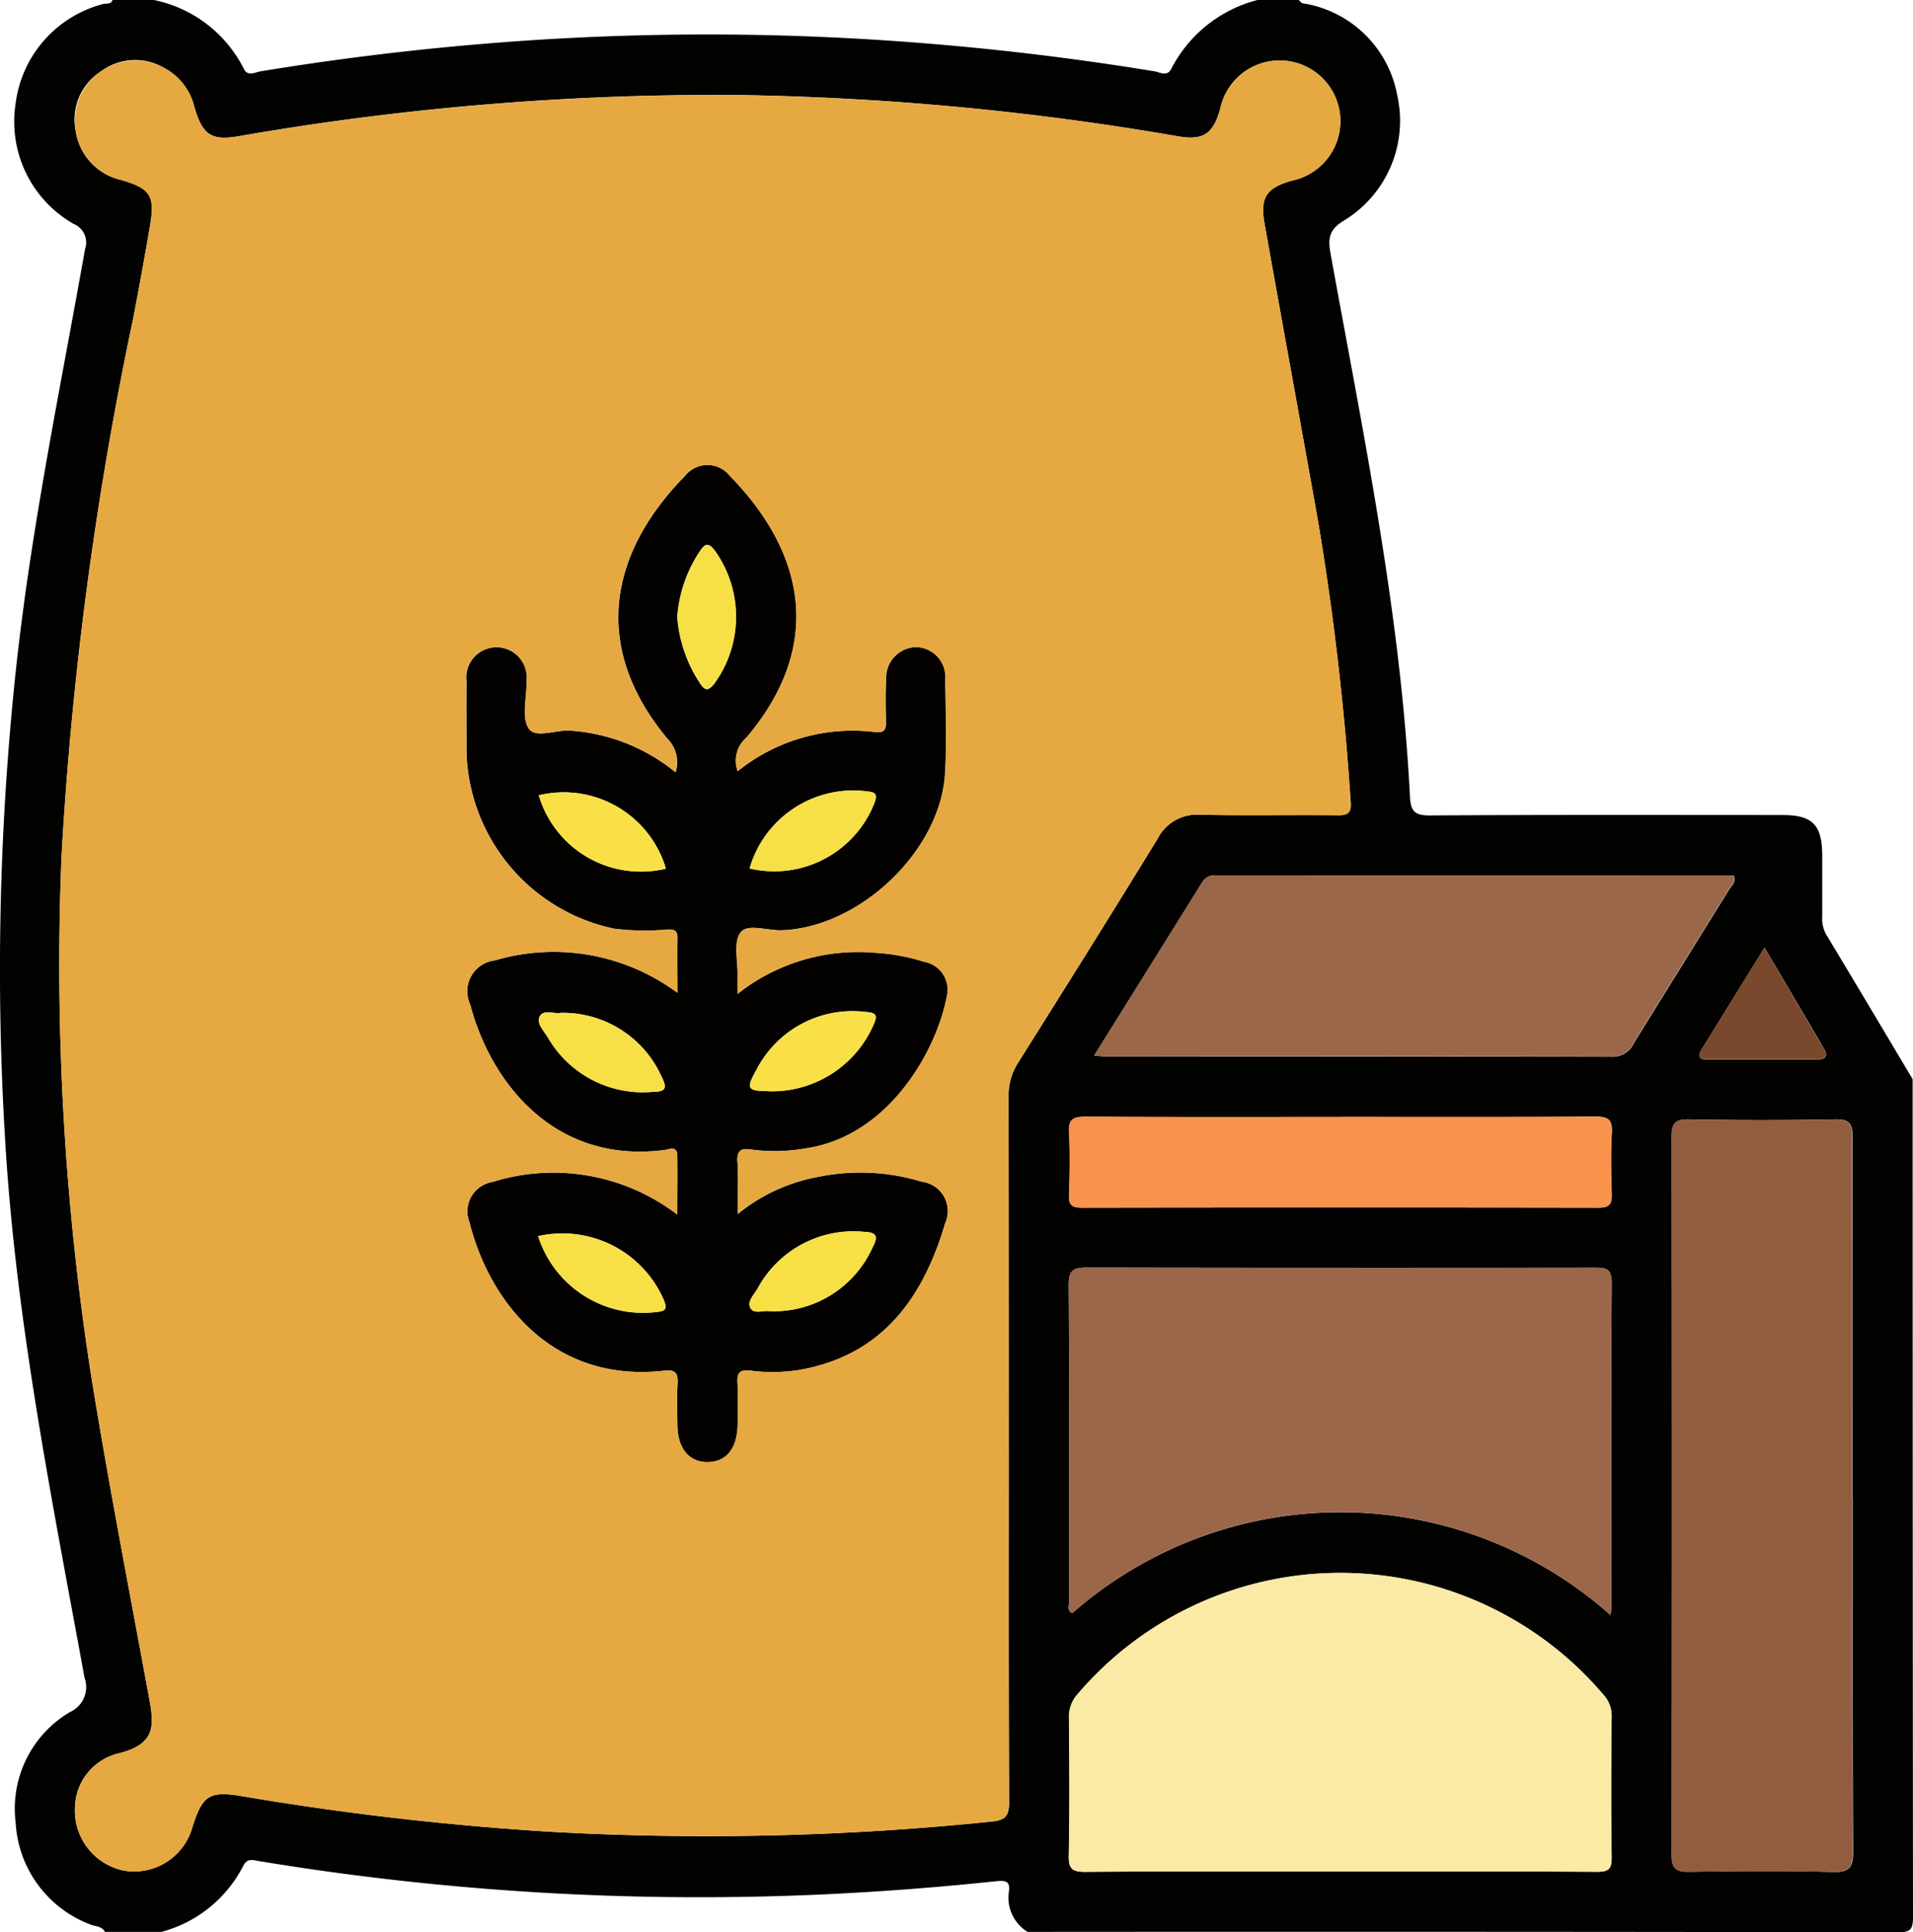 <svg xmlns="http://www.w3.org/2000/svg" xmlns:xlink="http://www.w3.org/1999/xlink" id="Group_30" data-name="Group 30" width="78.24" height="79.034" viewBox="0 0 78.24 79.034"><defs><clipPath id="clip-path"><rect id="Rectangle_23" data-name="Rectangle 23" width="78.24" height="79.034" fill="none"></rect></clipPath></defs><g id="Group_29" data-name="Group 29" clip-path="url(#clip-path)"><path id="Path_133" data-name="Path 133" d="M78.225,44.138q0,17.131.015,34.262c0,.529-.1.633-.631.632q-17.79-.029-35.58-.015a1.632,1.632,0,0,1-.77-1.615c.081-.5-.163-.495-.57-.452q-3.517.371-7.051.535A110.53,110.53,0,0,1,10.584,76.12c-.235-.039-.475-.138-.641.207A5.28,5.28,0,0,1,6.6,79.018H4.292c-.122-.241-.386-.217-.587-.3A4.732,4.732,0,0,1,.64,74.542a4.586,4.586,0,0,1,2.229-4.521,1.117,1.117,0,0,0,.588-1.4C2.115,61.273.628,53.945.2,46.457A115.423,115.423,0,0,1,.68,27.125c.63-5.7,1.8-11.307,2.8-16.944a.819.819,0,0,0-.472-1.025A4.817,4.817,0,0,1,.634,4.264,4.837,4.837,0,0,1,4.215.164C4.349.123,4.536.2,4.6,0H6.295A5.3,5.3,0,0,1,9.97,2.81c.163.337.466.143.683.107a115.3,115.3,0,0,1,11.522-1.3A109.915,109.915,0,0,1,38,1.785q4.635.38,9.223,1.132c.218.036.522.231.683-.108A5.513,5.513,0,0,1,51.425,0h1.694c.052.046.1.122.157.133a4.655,4.655,0,0,1,3.869,3.76,4.777,4.777,0,0,1-2.161,5.117c-.654.386-.675.761-.558,1.407,1.333,7.348,2.859,14.669,3.239,22.155.032.625.2.784.833.78,4.8-.031,9.594-.018,14.391-.017,1.248,0,1.636.4,1.639,1.669q0,1.234,0,2.468a1.325,1.325,0,0,0,.153.736c1.189,1.973,2.365,3.953,3.544,5.931M41.258,59.264q0-7.215-.007-14.429a2.457,2.457,0,0,1,.393-1.375c1.913-3.043,3.824-6.088,5.7-9.152a1.809,1.809,0,0,1,1.75-.986c1.873.042,3.748,0,5.621.022.446.005.557-.123.524-.568a114.58,114.58,0,0,0-1.323-11.4c-.721-4.07-1.469-8.136-2.194-12.206-.2-1.1.068-1.49,1.134-1.787a2.483,2.483,0,1,0-2.948-2.944c-.286,1.029-.679,1.315-1.722,1.137A115.322,115.322,0,0,0,30.356,3.888a113.459,113.459,0,0,0-20.6,1.683c-1.126.192-1.481-.063-1.81-1.211A2.448,2.448,0,0,0,6.7,2.77a2.349,2.349,0,0,0-2.613.177A2.332,2.332,0,0,0,3.1,5.381,2.415,2.415,0,0,0,4.938,7.356c1.212.351,1.408.635,1.2,1.867-.214,1.266-.447,2.528-.687,3.79A146.03,146.03,0,0,0,2.515,35.068,109.041,109.041,0,0,0,3.769,56.513c.705,4.333,1.542,8.645,2.336,12.963.212,1.155.246,1.882-1.313,2.255A2.319,2.319,0,0,0,3.07,73.869a2.507,2.507,0,0,0,2,2.642,2.471,2.471,0,0,0,2.793-1.756c.415-1.32.684-1.517,2.052-1.287a118.68,118.68,0,0,0,12.6,1.453A113.849,113.849,0,0,0,40.586,74.5c.564-.056.689-.266.686-.809-.023-4.81-.013-9.619-.013-14.429m24.616,6.8c.015-.212.027-.307.027-.4,0-4.4-.012-8.8.016-13.193,0-.635-.3-.618-.75-.618q-10.356.012-20.712-.006c-.546,0-.75.1-.746.706.028,4.32.014,8.641.02,12.961,0,.156-.1.364.124.467a16.629,16.629,0,0,1,22.021.084m-11.1,10.485c3.514,0,7.029-.009,10.543.011.47,0,.6-.107.6-.59-.03-1.927-.023-3.855,0-5.783a1.277,1.277,0,0,0-.353-.888,14.115,14.115,0,0,0-21.493,0,1.377,1.377,0,0,0-.349.967c.017,1.876.031,3.753-.007,5.629-.011.552.147.67.678.667,3.463-.025,6.926-.013,10.389-.013M75.76,61.274c0-4.91-.007-9.82.01-14.731,0-.538-.089-.774-.7-.761q-3,.059-6,0c-.616-.012-.7.225-.7.762q.021,14.653,0,29.307c0,.608.2.717.747.708,1.949-.031,3.9-.049,5.849.008.72.021.827-.229.823-.871-.026-4.807-.014-9.615-.014-14.422m-31.021-18.1c.247.02.348.035.448.035q10.358,0,20.716.015a.942.942,0,0,0,.9-.553c1.3-2.1,2.6-4.188,3.9-6.285.1-.163.3-.3.186-.582q-10.567,0-21.159,0a.589.589,0,0,0-.575.286c-1.446,2.33-2.9,4.655-4.418,7.087m10.118,2.508c-3.486,0-6.973.011-10.459-.012-.521,0-.721.1-.687.665.051.845.034,1.7,0,2.542-.014.409.117.517.519.516q10.574-.017,21.148,0c.474,0,.54-.184.528-.585-.025-.821-.043-1.646.005-2.465.032-.547-.14-.68-.677-.676-3.46.025-6.921.013-10.381.013m17.3-6.921c-.913,1.478-1.747,2.826-2.579,4.175-.143.232-.121.4.2.4q2.269,0,4.539,0c.3,0,.461-.123.284-.426-.785-1.345-1.579-2.684-2.441-4.146" transform="translate(0 0.001)" fill="#020201"></path><path id="Path_134" data-name="Path 134" d="M234.475,266.064a16.629,16.629,0,0,0-22.021-.084c-.229-.1-.124-.312-.124-.467-.007-4.32.008-8.641-.021-12.961,0-.609.2-.707.746-.706q10.356.026,20.712.006c.45,0,.754-.017.75.618-.028,4.4-.015,8.8-.016,13.193,0,.095-.012.19-.027.4" transform="translate(-168.6 -200.001)" fill="#9b674a"></path><path id="Path_135" data-name="Path 135" d="M223.389,324.73c-3.463,0-6.926-.012-10.389.013-.531,0-.689-.115-.678-.667.038-1.876.024-3.752.007-5.629a1.377,1.377,0,0,1,.349-.967,14.115,14.115,0,0,1,21.493,0,1.277,1.277,0,0,1,.353.889c-.019,1.927-.027,3.856,0,5.783.007.483-.126.593-.6.59-3.514-.021-7.029-.011-10.543-.011" transform="translate(-168.613 -248.182)" fill="#faeaa6"></path><path id="Path_136" data-name="Path 136" d="M339.446,237.887c0,4.807-.012,9.615.014,14.422,0,.641-.1.892-.823.871-1.948-.057-3.9-.038-5.849-.008-.548.009-.748-.1-.747-.708q.03-14.653,0-29.307c0-.537.087-.774.7-.762q3,.06,6,0c.616-.012.707.223.7.761-.018,4.91-.01,9.82-.01,14.731" transform="translate(-263.686 -176.611)" fill="#905d3f"></path><path id="Path_137" data-name="Path 137" d="M217.324,181.291c1.518-2.432,2.972-4.757,4.418-7.087a.588.588,0,0,1,.575-.286q10.586.006,21.159,0c.112.28-.085.419-.186.581-1.3,2.1-2.607,4.187-3.9,6.285a.942.942,0,0,1-.9.554q-10.358-.03-20.716-.015c-.1,0-.2-.015-.448-.035" transform="translate(-172.585 -138.116)" fill="#9b674a"></path><path id="Path_138" data-name="Path 138" d="M223.464,221.863c3.461,0,6.921.012,10.382-.013.537,0,.709.129.677.676-.049.819-.03,1.644-.005,2.465.012.4-.054.586-.528.585q-10.574-.023-21.148,0c-.4,0-.533-.107-.519-.516.03-.846.046-1.7,0-2.542-.034-.562.166-.668.687-.665,3.486.023,6.972.012,10.458.012" transform="translate(-168.607 -176.179)" fill="#f9924b"></path><path id="Path_139" data-name="Path 139" d="M340.262,188.295c.861,1.461,1.656,2.8,2.441,4.146.177.3.015.425-.284.426q-2.269,0-4.539,0c-.317,0-.34-.164-.2-.4.832-1.349,1.666-2.7,2.579-4.175" transform="translate(-268.1 -149.532)" fill="#7a492d"></path><path id="Path_140" data-name="Path 140" d="M103.761,104.9a7.493,7.493,0,0,1,5.609-1.6c.366.04.452-.075.447-.4-.009-.591-.024-1.185.009-1.774a1.256,1.256,0,0,1,1.239-1.3,1.224,1.224,0,0,1,1.184,1.339c.016,1.286.068,2.576-.012,3.857-.2,3.162-3.515,6.287-6.689,6.387-.58.019-1.4-.284-1.675.092-.3.4-.1,1.178-.119,1.791-.005.2,0,.4,0,.717a7.929,7.929,0,0,1,5.6-1.682,8.175,8.175,0,0,1,2.036.372,1.152,1.152,0,0,1,.939,1.32c-.4,2.289-2.39,5.81-5.779,6.309a7.229,7.229,0,0,1-2.224.052c-.419-.069-.606.022-.579.5.038.665.01,1.334.01,2.135a7.274,7.274,0,0,1,3.278-1.517,8.6,8.6,0,0,1,4.258.2,1.207,1.207,0,0,1,.95,1.691c-.909,3.076-2.581,5.413-5.979,6.009a7.073,7.073,0,0,1-2,.024c-.427-.047-.536.088-.518.487.026.565.01,1.132.006,1.7-.007.983-.447,1.542-1.215,1.554s-1.241-.555-1.249-1.518c-.005-.566-.025-1.133.007-1.7.025-.44-.1-.569-.559-.518-4.67.516-7.178-2.977-7.952-6.075a1.217,1.217,0,0,1,.93-1.645,8.356,8.356,0,0,1,7.57,1.331c0-.875.011-1.65,0-2.424-.008-.4-.332-.239-.518-.215-4.577.592-7.144-2.856-7.953-5.957a1.272,1.272,0,0,1,1.012-1.8,8.486,8.486,0,0,1,7.466,1.328c0-.791-.01-1.521,0-2.25.007-.349-.188-.347-.444-.336a9.972,9.972,0,0,1-2.152-.039,7.607,7.607,0,0,1-6.032-7.189c0-.977-.01-1.955,0-2.932a1.238,1.238,0,1,1,2.46-.025c.017.668-.222,1.493.087,1.96.286.432,1.158.015,1.775.091a7.611,7.611,0,0,1,4.23,1.7,1.374,1.374,0,0,0-.342-1.384c-3.065-3.689-2.435-7.513.723-10.737a1.171,1.171,0,0,1,1.839-.006c3.185,3.265,3.782,7.052.675,10.714a1.238,1.238,0,0,0-.352,1.37m.482,3.975a4.4,4.4,0,0,0,5.1-2.667c.182-.468-.068-.456-.364-.494a4.413,4.413,0,0,0-4.737,3.16m.783,18.107a4.419,4.419,0,0,0,4.245-2.6c.217-.413.225-.625-.353-.644a4.453,4.453,0,0,0-4.348,2.322c-.144.254-.457.541-.275.821.143.221.523.072.731.1m-8.519-12.2c-.245.055-.691-.158-.848.15-.146.286.187.6.351.885a4.479,4.479,0,0,0,4.283,2.194c.454,0,.612-.108.369-.579a4.422,4.422,0,0,0-4.154-2.65m-.913,9.132a4.5,4.5,0,0,0,4.781,3.109c.407-.034.539-.1.34-.541a4.517,4.517,0,0,0-5.121-2.568m5.69-25.3a5.712,5.712,0,0,0,.916,2.665c.2.314.339.373.6.036a4.651,4.651,0,0,0,.017-5.443c-.26-.339-.406-.279-.608.029a5.593,5.593,0,0,0-.927,2.712m3.743,19.374a4.535,4.535,0,0,0,4.28-2.7c.182-.4.134-.514-.314-.543a4.411,4.411,0,0,0-4.462,2.359c-.444.784-.392.874.5.88m-4.208-9.1a4.359,4.359,0,0,0-5.2-3,4.356,4.356,0,0,0,5.2,3" transform="translate(-73.583 -73.36)" fill="#030201"></path><path id="Path_141" data-name="Path 141" d="M64.64,42.255a114.45,114.45,0,0,0-1.323-11.4c-.721-4.07-1.469-8.136-2.194-12.206-.2-1.1.069-1.49,1.134-1.787a2.483,2.483,0,1,0-2.948-2.944c-.286,1.03-.679,1.315-1.722,1.137a115.35,115.35,0,0,0-17.832-1.683,113.459,113.459,0,0,0-20.6,1.683c-1.126.192-1.481-.064-1.81-1.211A2.448,2.448,0,0,0,16.1,12.249a2.47,2.47,0,0,0-3.6,2.611,2.415,2.415,0,0,0,1.834,1.975c1.212.351,1.408.635,1.2,1.867-.214,1.266-.447,2.528-.687,3.79a146.032,146.032,0,0,0-2.936,22.055,109.009,109.009,0,0,0,1.254,21.445c.705,4.333,1.542,8.645,2.335,12.963.212,1.155.246,1.881-1.313,2.255a2.319,2.319,0,0,0-1.721,2.139,2.508,2.508,0,0,0,2,2.642,2.472,2.472,0,0,0,2.793-1.756c.415-1.32.684-1.517,2.052-1.287a118.68,118.68,0,0,0,12.6,1.453,113.85,113.85,0,0,0,18.067-.419c.564-.056.688-.266.686-.809-.023-4.81-.014-9.619-.014-14.429s.005-9.619-.007-14.429a2.46,2.46,0,0,1,.394-1.376c1.913-3.043,3.824-6.088,5.7-9.152A1.809,1.809,0,0,1,58.5,42.8c1.873.042,3.748,0,5.621.022.446.005.557-.123.524-.568M39.559,56.995c.038.665.01,1.334.01,2.135a7.275,7.275,0,0,1,3.278-1.517,8.6,8.6,0,0,1,4.259.2,1.208,1.208,0,0,1,.95,1.691c-.909,3.076-2.581,5.413-5.979,6.009a7.074,7.074,0,0,1-2,.024c-.427-.047-.536.088-.518.487.026.565.01,1.132.006,1.7-.007.983-.447,1.542-1.215,1.554s-1.241-.555-1.249-1.518c-.005-.566-.025-1.133.006-1.7.025-.44-.1-.569-.559-.518-4.67.516-7.178-2.977-7.952-6.075a1.217,1.217,0,0,1,.93-1.645,8.356,8.356,0,0,1,7.57,1.331c0-.875.011-1.65,0-2.424-.008-.4-.332-.239-.518-.215-4.577.592-7.144-2.856-7.953-5.957a1.272,1.272,0,0,1,1.012-1.8A8.486,8.486,0,0,1,37.1,50.083c0-.791-.01-1.521,0-2.25.007-.349-.188-.348-.444-.336a9.972,9.972,0,0,1-2.152-.038,7.607,7.607,0,0,1-6.032-7.189c0-.977-.01-1.955,0-2.932a1.238,1.238,0,1,1,2.46-.025c.017.668-.222,1.493.087,1.96.286.432,1.158.016,1.775.091a7.61,7.61,0,0,1,4.23,1.7,1.374,1.374,0,0,0-.342-1.384c-3.065-3.689-2.435-7.513.722-10.737a1.171,1.171,0,0,1,1.839-.006c3.185,3.265,3.782,7.052.675,10.714a1.237,1.237,0,0,0-.352,1.37,7.492,7.492,0,0,1,5.609-1.6c.366.04.452-.075.447-.4-.009-.591-.024-1.185.009-1.774a1.256,1.256,0,0,1,1.239-1.3,1.224,1.224,0,0,1,1.184,1.34c.016,1.286.068,2.576-.012,3.857-.2,3.162-3.515,6.287-6.689,6.388-.58.018-1.4-.284-1.675.092-.3.4-.1,1.178-.119,1.791-.005.2,0,.4,0,.717a7.93,7.93,0,0,1,5.6-1.682,8.164,8.164,0,0,1,2.036.372,1.152,1.152,0,0,1,.939,1.32c-.4,2.289-2.39,5.81-5.779,6.309a7.231,7.231,0,0,1-2.224.052c-.419-.069-.606.022-.579.5" transform="translate(-9.399 -9.478)" fill="#e6a941"></path><path id="Path_142" data-name="Path 142" d="M148.934,160.217a4.413,4.413,0,0,1,4.737-3.16c.3.038.546.026.364.494a4.4,4.4,0,0,1-5.1,2.667" transform="translate(-118.274 -124.697)" fill="#f7df46"></path><path id="Path_143" data-name="Path 143" d="M149.7,247.97c-.207-.029-.588.12-.731-.1-.182-.28.131-.568.275-.821a4.453,4.453,0,0,1,4.348-2.322c.578.018.57.231.353.644a4.419,4.419,0,0,1-4.245,2.6" transform="translate(-118.26 -194.343)" fill="#f7df46"></path><path id="Path_144" data-name="Path 144" d="M107.942,201.173a4.422,4.422,0,0,1,4.154,2.65c.243.471.085.575-.369.579a4.479,4.479,0,0,1-4.283-2.194c-.164-.282-.5-.6-.351-.885.157-.308.6-.095.848-.15" transform="translate(-85.019 -159.743)" fill="#f7df46"></path><path id="Path_145" data-name="Path 145" d="M106.916,245.242a4.517,4.517,0,0,1,5.121,2.568c.2.444.067.508-.34.541a4.505,4.505,0,0,1-4.781-3.109" transform="translate(-84.906 -194.678)" fill="#f7df46"></path><path id="Path_146" data-name="Path 146" d="M134.555,111.235a5.593,5.593,0,0,1,.927-2.712c.2-.309.348-.368.608-.029a4.652,4.652,0,0,1-.017,5.443c-.263.337-.4.278-.6-.036a5.712,5.712,0,0,1-.916-2.665" transform="translate(-106.855 -85.977)" fill="#f7df46"></path><path id="Path_147" data-name="Path 147" d="M149.768,204.264c-.889-.006-.94-.1-.5-.879a4.411,4.411,0,0,1,4.462-2.359c.449.029.5.144.314.543a4.535,4.535,0,0,1-4.28,2.7" transform="translate(-118.326 -159.631)" fill="#f9e046"></path><path id="Path_148" data-name="Path 148" d="M112.225,160.594a4.356,4.356,0,0,1-5.2-3,4.359,4.359,0,0,1,5.2,3" transform="translate(-84.99 -125.063)" fill="#f9e046"></path></g></svg>